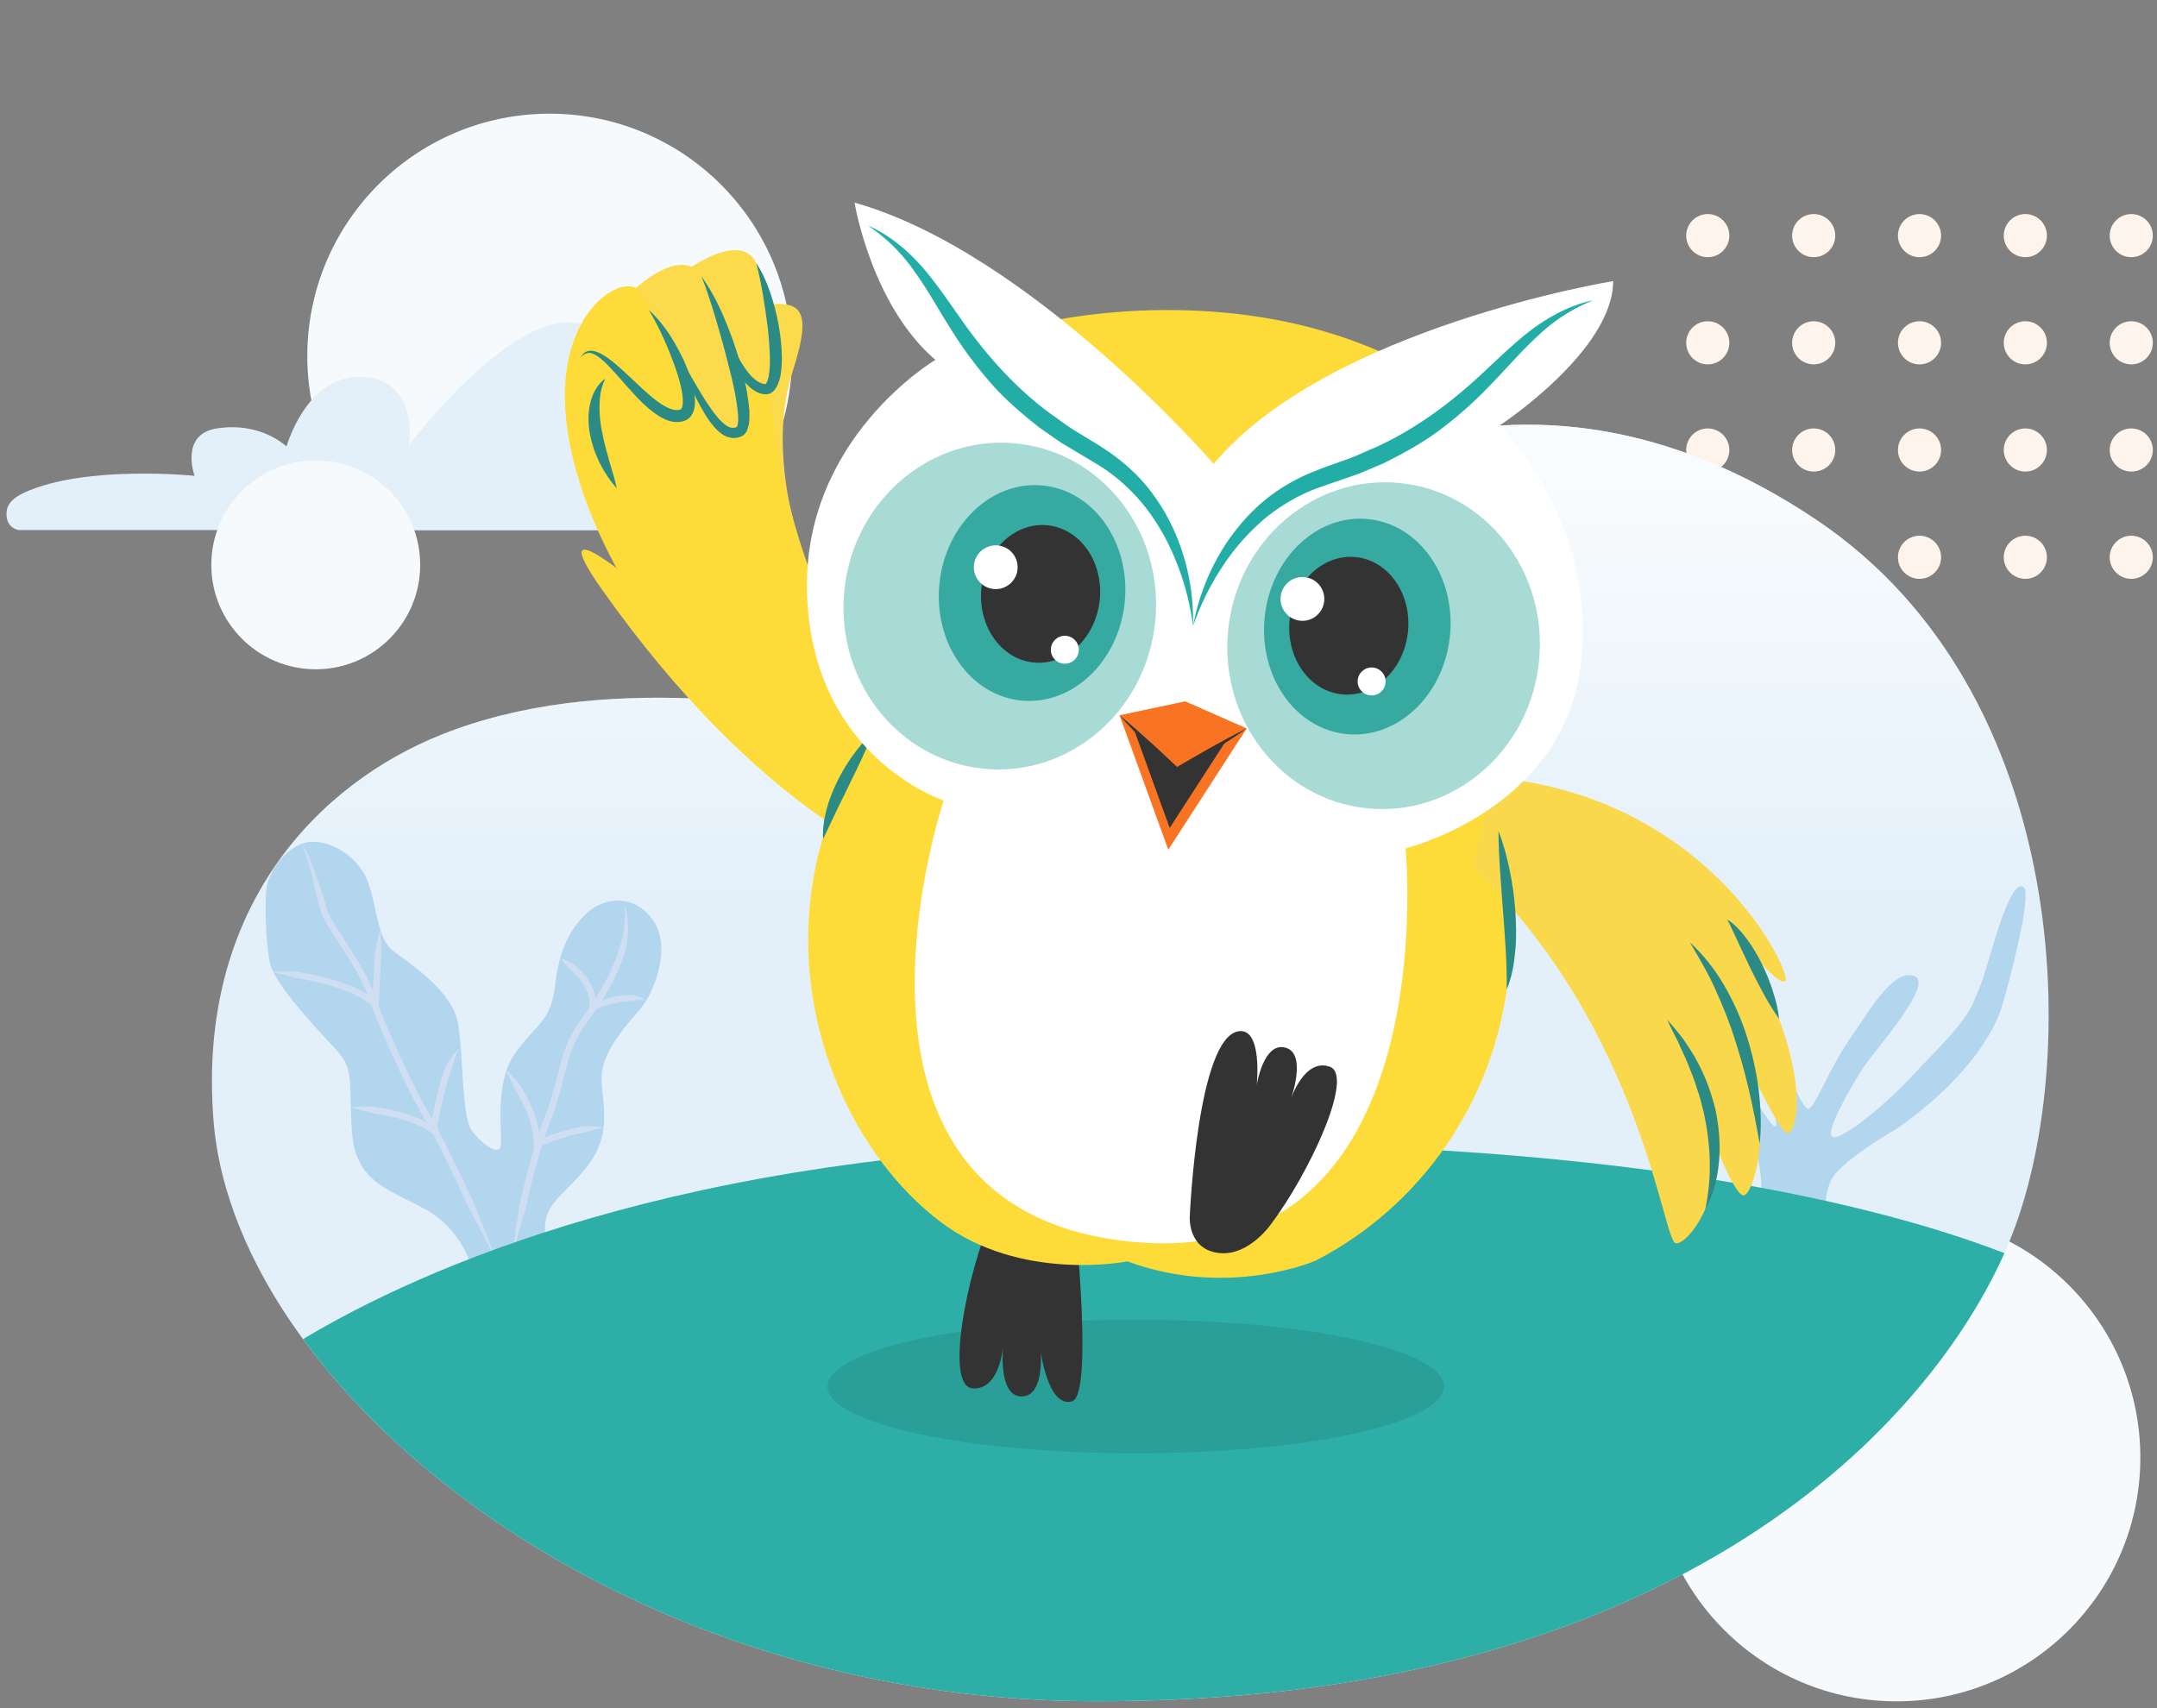 <svg version="1.1" id="Layer_2" xmlns="http://www.w3.org/2000/svg" x="0" y="0" viewBox="0 0 202 160" style="enable-background:new 0 0 202 160" xml:space="preserve"><rect x="0" y="0" width="202" height="160" fill="#808080" stroke="none"/><style>.st0{fill:#fff4eb}.st1{fill:#f7fafd}.st5{fill:#b3d6ef}.st6{fill:#d0def2}.st9{fill:#333}.st10{fill:#fbda4b}.st11{fill:#fddc39}.st12{fill:#2c8a84}.st14{fill:#fff}.st15{fill:#a8dad6}.st16{fill:#36aaa1}.st17{fill:#22aea7}.st18{fill:#f87322}</style><circle class="st0" cx="159.93" cy="22.07" r="2.02"/><circle class="st0" cx="169.85" cy="22.07" r="2.02"/><circle class="st0" cx="179.76" cy="22.07" r="2.02"/><circle class="st0" cx="189.67" cy="22.07" r="2.02"/><circle class="st0" cx="199.59" cy="22.07" r="2.02"/><circle class="st0" cx="159.93" cy="32.11" r="2.02"/><circle class="st0" cx="169.85" cy="32.11" r="2.02"/><circle class="st0" cx="179.76" cy="32.11" r="2.02"/><circle class="st0" cx="189.67" cy="32.11" r="2.02"/><circle class="st0" cx="199.59" cy="32.11" r="2.02"/><circle class="st0" cx="159.93" cy="42.15" r="2.02"/><circle class="st0" cx="169.85" cy="42.15" r="2.02"/><circle class="st0" cx="179.76" cy="42.15" r="2.02"/><circle class="st0" cx="189.67" cy="42.15" r="2.02"/><circle class="st0" cx="199.59" cy="42.15" r="2.02"/><circle class="st0" cx="159.93" cy="52.2" r="2.02"/><circle class="st0" cx="169.85" cy="52.2" r="2.02"/><circle class="st0" cx="179.76" cy="52.2" r="2.02"/><circle class="st0" cx="189.67" cy="52.2" r="2.02"/><circle class="st0" cx="199.59" cy="52.2" r="2.02"/><circle class="st1" cx="177.61" cy="136.53" r="22.83"/><path d="M188.17 116.3c-.14.36-.3.71-.46 1.08-.07.14-.13.29-.2.44-7.57 16.47-31.54 41.78-85.42 41.53-32.96-.15-60.49-15.81-73.71-33.92-.1-.13-.2-.26-.29-.39-4.73-6.57-7.56-13.46-8.09-20.04-1.62-20.16 10.01-31.66 21.3-36.17C56.3 62.83 74 66 86 68c0 0 12.59 2.6 21.3-9.61 10-14 35.01-28.43 62.87-9.65 24 16.17 24.79 51.13 18 67.56z" style="fill:#e3f0fa"/><linearGradient id="SVGID_1_" gradientUnits="userSpaceOnUse" x1="105.851" y1="44.174" x2="105.851" y2="84.095"><stop offset="0" style="stop-color:#fff;stop-opacity:.8"/><stop offset="1" style="stop-color:#fff;stop-opacity:0"/></linearGradient><path d="M188.17 116.3c-.14.36-.3.71-.46 1.08-.07.14-.13.29-.2.44-7.57 16.47-31.54 41.78-85.42 41.53-32.96-.15-60.49-15.81-73.71-33.92-.1-.13-.2-.26-.29-.39-4.73-6.57-7.56-13.46-8.09-20.04-1.62-20.16 10.01-31.66 21.3-36.17C56.3 62.83 74 66 86 68c0 0 12.59 2.6 21.3-9.61 10-14 35.01-28.43 62.87-9.65 24 16.17 24.79 51.13 18 67.56z" style="fill:url(#SVGID_1_)"/><path class="st1" d="M74.17 33.35c0 5.31-1.82 10.19-4.89 14.05v.01c-.62.8-1.3 1.55-2.03 2.24H35.7a22.526 22.526 0 0 1-6.54-12.15c-.25-1.34-.38-2.73-.38-4.15 0-12.54 10.16-22.7 22.7-22.7 12.53 0 22.69 10.16 22.69 22.7z"/><path d="M69.87 49.65H1.78s-1.3-.13-1.16-1.72c.05-.57.39-1.21 1.68-1.8 5.74-2.61 15.92-1.56 15.92-1.56s-1.42-3.89 2.08-4.44c4.18-.65 6.53 1.7 6.53 1.7s.68-2.43 2.33-4.33c1.06-1.21 2.52-2.2 4.45-2.2 5.74 0 4.69 6.4 4.69 6.4s9.05-12.08 15.4-11.48c9.68.91 14.1 12.26 15.58 17.18v.01c.41 1.37.59 2.24.59 2.24z" style="fill:#e4f0f9"/><circle class="st1" cx="29.57" cy="52.91" r="9.78"/><path class="st5" d="M164.96 111.77s.1-3.03-1.08-5.67c-1.17-2.64-8.41-9.5-5.38-9.29 2.84.2 6.95 8.61 7.73 8.71.78.1-2.84-10.37-3.72-12.62-.88-2.25-1.47-2.84-.59-3.72.88-.88 2.35 2.54 3.23 5.18s3.49 9.69 4.21 9.49c.68-.2 1.86-3.62 3.82-6.46 1.96-2.84 4.11-6.65 6.07-5.97 1.96.68-3.52 6.75-4.7 8.51-1.17 1.76-3.72 6.16-2.93 6.55.78.39 4.79-2.84 7.43-5.67 2.64-2.84 4.79-4.79 5.77-6.95.98-2.15 1.47-4.21 2.05-6.07.59-1.86 1.76-5.38 2.64-4.7.88.68-1.57 9.68-2.05 11.25-.49 1.57-2.54 6.26-9.78 11.35 0 0-5.28 3.03-6.16 4.79-.88 1.76-.49 3.91-.49 3.91l-6.07-2.62zM44.17 118.78s-.78-3.46-4.17-5.41c-3.39-1.96-6.72-2.48-7.04-7.37-.33-4.89.26-5.8-1.5-7.7-1.76-1.89-5.8-6.13-6.2-8.15-.39-2.02-.46-5.28-.33-6.78s1.63-3.91 3.65-4.43c2.02-.52 4.96 1.17 5.87 3.65.91 2.48.85 5.35 2.41 6.52 1.57 1.17 5.61 3.78 6.07 6.91.46 3.13.33 8.61 1.24 9.85.91 1.24 2.61 2.54 2.74 1.37s-.65-5.74 1.3-8.54c1.96-2.8 3.39-2.93 3.78-6.46.39-3.52 1.63-5.61 3.2-6.91 1.57-1.3 4.3-1.57 6 .91 1.7 2.48.13 6.72-1.3 8.35-1.43 1.63-3.26 3.78-3.52 5.87-.26 2.09 1.24 5.35-1.24 8.61s-4.76 3.72-3.91 7.37c.68 2.92-7.05 2.34-7.05 2.34z"/><path class="st6" d="m46.39 117.84-2.51-4.76c-.75-1.62-1.52-3.24-2.3-4.85-.4-.8-.79-1.6-1.22-2.38-.41-.77-.91-1.54-1.32-2.34-.85-1.59-1.62-3.21-2.36-4.85-.74-1.64-1.46-3.28-2.09-4.97-.54-1.7-1.46-3.19-2.43-4.7-.48-.75-.98-1.5-1.45-2.28-.23-.39-.46-.79-.63-1.24-.16-.49-.25-.88-.37-1.32-.19-.87-.39-1.74-.62-2.61-.25-.85-.44-1.74-.88-2.52.54.72.84 1.6 1.18 2.43.32.84.62 1.69.9 2.55.14.41.22.91.35 1.27.15.38.37.77.59 1.15.45.76.95 1.5 1.44 2.26.97 1.5 1.95 3.09 2.49 4.82.63 1.66 1.34 3.31 2.08 4.93.74 1.63 1.51 3.24 2.35 4.82.41.79.88 1.53 1.32 2.34.43.79.83 1.6 1.23 2.4.79 1.61 1.55 3.24 2.31 4.86.65 1.64 1.32 3.3 1.94 4.99z"/><path class="st6" d="M25.46 91.03c.44-.04.87-.04 1.31-.04.43.02.88-.03 1.31.08.86.15 1.71.33 2.56.55.84.23 1.68.5 2.49.85.81.36 1.6.79 2.26 1.44l-.51.2c.04-1.19.09-2.38.16-3.57l.05-.89c.01-.3.04-.6.11-.89.13-.59.25-1.18.43-1.75.01.6.03 1.19.07 1.79.03.3.02.59-.01.89l-.05.89c-.07 1.18-.12 2.37-.16 3.55l-.02.68-.49-.48c-.57-.56-1.32-.98-2.08-1.32-.77-.34-1.58-.6-2.4-.82-.82-.22-1.66-.39-2.5-.54-.43-.03-.83-.21-1.25-.31l-1.28-.31zM32.89 103.72c.68-.07 1.37-.07 2.05-.06.67.11 1.34.23 2.01.39.67.15 1.33.34 1.97.59.64.25 1.29.54 1.85 1.01l-.49.19c.22-1.36.49-2.7.85-4.03.18-.66.38-1.32.64-1.97.35-.6.72-1.23 1.29-1.65-.37.58-.57 1.22-.73 1.87-.24.62-.44 1.26-.62 1.91-.35 1.3-.62 2.63-.83 3.96l-.08.52-.41-.34c-.48-.4-1.08-.67-1.68-.91-.61-.24-1.25-.42-1.9-.57-.65-.15-1.3-.28-1.96-.37-.64-.2-1.3-.36-1.96-.54zM47.37 100.23c.49.42.95.9 1.35 1.42.33.56.65 1.13.92 1.72.54 1.18.95 2.46.97 3.81l-.43-.27c1.01-.47 2.04-.83 3.11-1.12.53-.13 1.07-.28 1.62-.32.56.01 1.12.04 1.66.14-.54.12-1.07.23-1.58.41-.51.13-1.04.2-1.55.35-1.03.27-2.05.64-3 1.08l-.43.2-.01-.48c-.02-1.22-.39-2.43-.91-3.56-.27-.57-.56-1.12-.9-1.65-.27-.57-.53-1.15-.82-1.73z"/><path class="st6" d="M48.05 117.35c.13-1.45.35-2.9.57-4.34.32-1.42.66-2.84 1.05-4.25.38-1.41.83-2.81 1.36-4.17.52-1.35.9-2.73 1.25-4.14.34-1.41.79-2.87 1.58-4.14.38-.65.85-1.22 1.26-1.81.42-.59.8-1.19 1.16-1.81.72-1.24 1.34-2.55 1.73-3.91.24-.67.4-1.35.47-2.07.03-.36.05-.72.05-1.08-.01-.35-.01-.73-.19-1.05.42.62.41 1.41.46 2.13.04.74-.04 1.5-.2 2.23-.41 1.44-1.05 2.78-1.79 4.05-.37.64-.77 1.26-1.19 1.86-.42.61-.88 1.17-1.23 1.77-.75 1.21-1.17 2.57-1.51 3.98-.35 1.41-.74 2.83-1.27 4.21-.53 1.35-.96 2.72-1.34 4.12-.38 1.4-.73 2.81-1.03 4.22-.44 1.38-.8 2.79-1.19 4.2z"/><path class="st6" d="M52.46 89.76c.48.14.94.34 1.37.62.37.34.73.69 1.03 1.09.3.4.56.85.74 1.34.17.49.24 1.02.22 1.54l-.42-.3c.82-.34 1.64-.59 2.51-.75.43-.06.87-.15 1.32-.1.44.1.88.23 1.25.47-.44-.03-.85 0-1.26.08-.4.04-.81.06-1.21.13-.81.14-1.62.39-2.37.71l-.44.18.02-.48c.02-.44-.04-.88-.19-1.3-.16-.42-.38-.81-.66-1.18-.28-.36-.6-.7-.96-.99-.29-.33-.6-.71-.95-1.06z"/><path d="M187.71 117.38c-.07.14-.13.29-.2.44-7.57 16.47-31.54 41.78-85.42 41.53-32.96-.15-60.49-15.81-73.71-33.92 11.18-6.7 35.51-17.54 76.71-18.26 46.5-.8 71.47 5.89 82.62 10.21z" style="fill:#2dafa7"/><ellipse cx="106.36" cy="129.87" rx="28.86" ry="6.26" style="fill:#299f98"/><path class="st9" d="M100.35 110.95s2.27 19.68.04 20.31c-2.23.64-2.93-4.66-2.93-4.66s.39 4.24-1.82 4.2c-2.21-.04-1.7-4.69-1.7-4.69s-.31 4.16-2.88 3.93c-2.57-.23-.58-10.55 1.88-16.27"/><path class="st10" d="M74.29 48.65s-2.17-7.32-.08-13.79c2.05-6.38.75-6.93-3.96-6.08l.43 18.24"/><path class="st11" d="M71.65 32.08C72.71 57.73 87.1 73.82 87.1 73.82l-2.98 6.83c-8.17-3.49-27.68-22.05-30.83-39.44-2.04-11.26 4.47-15.35 6.26-14.22 0 0 8.05-.86 9.97-.08 0-.01 1.99 1.94 2.13 5.17z"/><path class="st11" d="M84.12 80.65s-13.09-4.64-27.78-25.48c-5.95-8.44 4.17.26 4.17.26"/><path class="st10" d="M64.17 25.39s5.2-3.87 6.66-.73 2.68 10.95 1.06 11.77c0 0-2.43.77-4.36-6.73"/><path class="st12" d="M70.83 24.66c.58.86.99 1.83 1.32 2.8.33.98.59 1.98.77 3 .18 1.02.3 2.06.3 3.12-.01.53-.03 1.07-.13 1.62-.05.27-.14.56-.26.84-.13.28-.32.61-.72.82l-.05.02-.03.01c-.36.08-.56.03-.79-.03-.22-.06-.42-.16-.6-.27-.36-.22-.64-.51-.89-.8-.5-.59-.82-1.27-1.11-1.93-.29-.67-.5-1.36-.68-2.05-.19-.69-.31-1.4-.43-2.1.26.67.5 1.33.78 1.98.26.65.57 1.29.9 1.9.34.6.71 1.18 1.16 1.65.23.23.47.44.73.57.23.14.58.18.64.16l-.07.03c.13-.06.31-.54.35-.98.07-.45.09-.94.08-1.43-.01-.98-.1-1.97-.21-2.97-.26-1.98-.55-3.97-1.06-5.96z"/><path class="st10" d="M59.55 26.99s4.34-4.07 6.14-1.1c1.79 2.97 5.2 13.85 3.53 14.57-1.61.69-3.15-1.62-6.36-8.51"/><path class="st12" d="M65.68 25.88c1.33 1.82 2.2 3.91 2.96 6.01.74 2.12 1.35 4.27 1.54 6.59 0 .59.07 1.16-.25 1.9-.09.18-.27.41-.54.51-.17.06-.35.12-.54.13-.38.04-.76-.08-1.06-.25-.59-.35-.96-.82-1.31-1.28-.34-.47-.63-.96-.9-1.45-1.07-1.98-1.91-4.04-2.72-6.11 1.08 1.94 2.13 3.91 3.31 5.75.6.88 1.25 1.87 2.04 2.29.19.09.37.13.54.1.09-.01.17-.04.26-.08-.01 0 0 0 .03-.07.12-.29.11-.88.05-1.38-.23-2.11-.84-4.25-1.4-6.37-.29-1.06-.6-2.12-.92-3.17-.33-1.03-.65-2.09-1.09-3.12zM56.69 35.48c-.43.83-.53 1.7-.55 2.54 0 .85.07 1.7.27 2.55.15.85.4 1.69.63 2.55.25.86.53 1.71.73 2.63-.63-.7-1.15-1.47-1.57-2.31-.22-.41-.37-.86-.56-1.29-.13-.46-.28-.9-.37-1.37-.19-.93-.22-1.92-.03-2.87.2-.93.64-1.91 1.45-2.43z"/><path class="st12" d="M60.75 29.02c1.44 1.31 2.47 3.01 3.3 4.77.39.9.75 1.82.93 2.83.08.51.17 1.03.04 1.64-.07.3-.2.66-.52.93-.16.14-.36.22-.54.27-.16.04-.32.06-.48.07-.64.02-1.18-.22-1.64-.48-.46-.27-.85-.59-1.23-.91-.75-.65-1.38-1.39-2.03-2.1-.63-.72-1.25-1.44-1.92-2.09-.34-.32-.7-.62-1.1-.8-.4-.2-.9-.05-1.18.36.11-.21.25-.43.49-.55.23-.13.52-.13.77-.07.51.12.93.4 1.33.68.8.58 1.49 1.26 2.19 1.9.69.66 1.38 1.31 2.1 1.89.7.56 1.53 1.08 2.19 1.05.08 0 .16-.02.23-.04a.46.46 0 0 0 .1-.05c.04-.04.1-.15.13-.31.06-.33.04-.78-.03-1.21-.15-.87-.42-1.77-.74-2.65-.64-1.75-1.4-3.48-2.39-5.13z"/><path class="st11" d="M88.08 114.45C80 108.33 74.63 96.5 75.86 84.61c1.91-18.51 18.11-32 36.17-30.13s31.15 18.38 29.24 36.89c-1.23 11.88-8.34 21.7-18.06 26.71 0 0-8.11 3.57-17.63.07-.01 0-9.98 2-17.5-3.7z"/><path class="st12" d="M81.72 68.66c-.66 1.77-1.48 3.38-2.27 5.01-.81 1.63-1.57 3.22-2.37 4.93-.06-.95.09-1.9.33-2.81.24-.91.6-1.78 1.01-2.63.42-.83.89-1.64 1.44-2.4.54-.75 1.14-1.48 1.86-2.1z"/><path d="M137.88 81.18c15.98 15.25 17.84 35.21 19.06 35.28 1.22.06 4.34-4.26 3.67-9.38 0 0 1.92 5.11 2.73 4.88s2.69-5.65.34-12.28c0 0 3.08 6.69 3.77 6.48.68-.22 2.65-4.84-3.85-17.55 0 0 2.87 3.77 3.59 3.28.72-.49-6.81-17.2-27.31-19.07" style="fill:#f9d84b"/><path class="st12" d="M159.69 113.28c.68-3.09.5-6.17-.15-9.14-.2-.74-.36-1.48-.63-2.2-.2-.74-.52-1.44-.79-2.16-.27-.72-.64-1.41-.94-2.13-.34-.7-.72-1.39-1.04-2.12.53.58 1.04 1.2 1.52 1.83.42.67.91 1.31 1.26 2.03.78 1.4 1.32 2.93 1.72 4.49.33 1.58.49 3.2.35 4.81-.13 1.6-.5 3.21-1.3 4.59zM164.79 107.14c-.58-3.36-1.29-6.63-2.33-9.8-.49-1.59-1.13-3.13-1.81-4.65-.68-1.53-1.54-2.96-2.4-4.44 1.24 1.17 2.34 2.52 3.2 4.02.87 1.49 1.58 3.07 2.11 4.71.52 1.64.91 3.32 1.13 5.02.2 1.71.29 3.43.1 5.14zM166.61 95.44c-1.05-1.48-1.83-3.03-2.61-4.58l-1.11-2.35c-.37-.78-.72-1.57-1.13-2.38.77.49 1.37 1.2 1.9 1.92.54.72.97 1.51 1.37 2.3.38.8.73 1.62.99 2.47.28.85.5 1.71.59 2.62z"/><path class="st11" d="M134.93 36.08s-7.29-5.63-20.29-6.8c-13.01-1.18-22.45 2.39-22.45 2.39l20.74 15.39 22-10.98z"/><path class="st14" d="M88.38 74.98s-12.27-3.97-12.8-19.31c-.5-14.59 12.02-21.96 12.02-21.96-6.02-5.16-7.57-14.73-7.57-14.73 16.49 4.65 33.63 24.47 33.63 24.47 10.67-12.76 37.41-17.12 37.41-17.12-.01 6.56-10.64 13.53-10.64 13.53s9.32 9.03 7.59 22.54-16.39 17.06-16.39 17.06 3.9 39.9-25.86 36.83c-30.25-3.13-17.39-41.31-17.39-41.31z"/><ellipse transform="rotate(-84.1 129.57 60.478)" class="st15" cx="129.57" cy="60.48" rx="15.31" ry="14.63"/><ellipse transform="rotate(-84.1 93.634 56.765)" class="st15" cx="93.63" cy="56.76" rx="15.31" ry="14.63"/><ellipse transform="rotate(-84.1 127.11 58.69)" class="st16" cx="127.11" cy="58.69" rx="10.12" ry="8.72"/><ellipse transform="rotate(-84.1 126.311 58.607)" class="st9" cx="126.31" cy="58.61" rx="6.46" ry="5.57"/><circle class="st14" cx="121.97" cy="56.1" r="2.05"/><circle class="st14" cx="128.45" cy="63.83" r="1.31"/><ellipse transform="rotate(-84.1 96.654 55.542)" class="st16" cx="96.65" cy="55.54" rx="10.12" ry="8.72"/><ellipse transform="rotate(-84.1 97.453 55.625)" class="st9" cx="97.45" cy="55.62" rx="6.46" ry="5.57"/><circle class="st14" cx="93.25" cy="53.13" r="2.05"/><circle class="st14" cx="99.72" cy="60.86" r="1.31"/><path class="st17" d="M111.73 58.63c.76-4.09 2.74-8.07 5.88-11.04 1.56-1.49 3.46-2.64 5.47-3.44 1.04-.42 1.97-.73 2.93-1.08.97-.32 1.87-.79 2.81-1.17 3.7-1.69 6.98-4.1 9.99-6.92 1.51-1.4 3.01-2.88 4.7-4.16 1.71-1.25 3.63-2.27 5.68-2.69-1.94.79-3.68 1.9-5.16 3.32-1.51 1.38-2.85 2.95-4.31 4.46a38.155 38.155 0 0 1-4.72 4.24c-1.69 1.3-3.58 2.32-5.48 3.27-.99.39-1.94.87-2.95 1.19l-2.94 1.02c-1.87.65-3.61 1.66-5.17 2.93a20.96 20.96 0 0 0-4 4.54 25.189 25.189 0 0 0-2.73 5.53z"/><path class="st17" d="M111.73 58.63c-.28-2.06-.79-4.08-1.56-5.97-.74-1.9-1.75-3.68-2.99-5.26-1.26-1.56-2.76-2.91-4.46-3.93l-2.67-1.6c-.93-.52-1.76-1.18-2.65-1.77-1.67-1.32-3.31-2.7-4.7-4.32-1.4-1.61-2.65-3.32-3.75-5.11-1.12-1.77-2.11-3.59-3.31-5.24a16.296 16.296 0 0 0-4.37-4.31c1.92.83 3.6 2.22 5.01 3.79 1.4 1.6 2.56 3.35 3.75 5.03 2.37 3.37 5.08 6.41 8.36 8.82.84.57 1.63 1.22 2.51 1.72.87.54 1.72 1.03 2.65 1.65 1.81 1.2 3.43 2.71 4.65 4.48 2.5 3.56 3.62 7.86 3.53 12.02z"/><path class="st18" d="m116.74 68.24-5.75-2.53-6.14 1.3 4.56 12.58z"/><path class="st9" d="m115.14 68.89-4.39-1.93-4.69.99 3.48 9.6z"/><path class="st18" d="m116.74 68.24-5.75-2.53-6.14 1.3 5.35 5.13z"/><path class="st9" d="M104.85 67.01c.96.78 1.88 1.6 2.8 2.43.92.82 1.81 1.68 2.71 2.52l-.29-.03c1.1-.64 2.19-1.28 3.3-1.9 1.11-.62 2.23-1.23 3.37-1.79-1.04.74-2.11 1.43-3.18 2.11-1.07.68-2.16 1.33-3.25 1.99l-.16.1-.13-.13c-.88-.87-1.77-1.72-2.63-2.6-.86-.88-1.72-1.77-2.54-2.7zM111.42 113.96s.71-16.89 4.61-17.37c2.23-.28 1.66 5.06 1.66 5.06s.62-4.08 2.69-3.52c2.06.55.51 4.8.51 4.8s1.26-3.84 3.63-3.02c2.37.81-1.92 10.05-5.57 14.86 0 0-2 2.81-4.64 2.61-3.11-.24-2.89-3.42-2.89-3.42z"/><path class="st12" d="M140.33 77.85c.47 1.18.79 2.4 1.04 3.62.26 1.23.43 2.47.53 3.73.08 1.25.13 2.52.01 3.78-.11 1.26-.31 2.53-.81 3.7.03-2.52-.16-4.93-.35-7.39-.17-2.45-.41-4.91-.42-7.44z"/></svg>